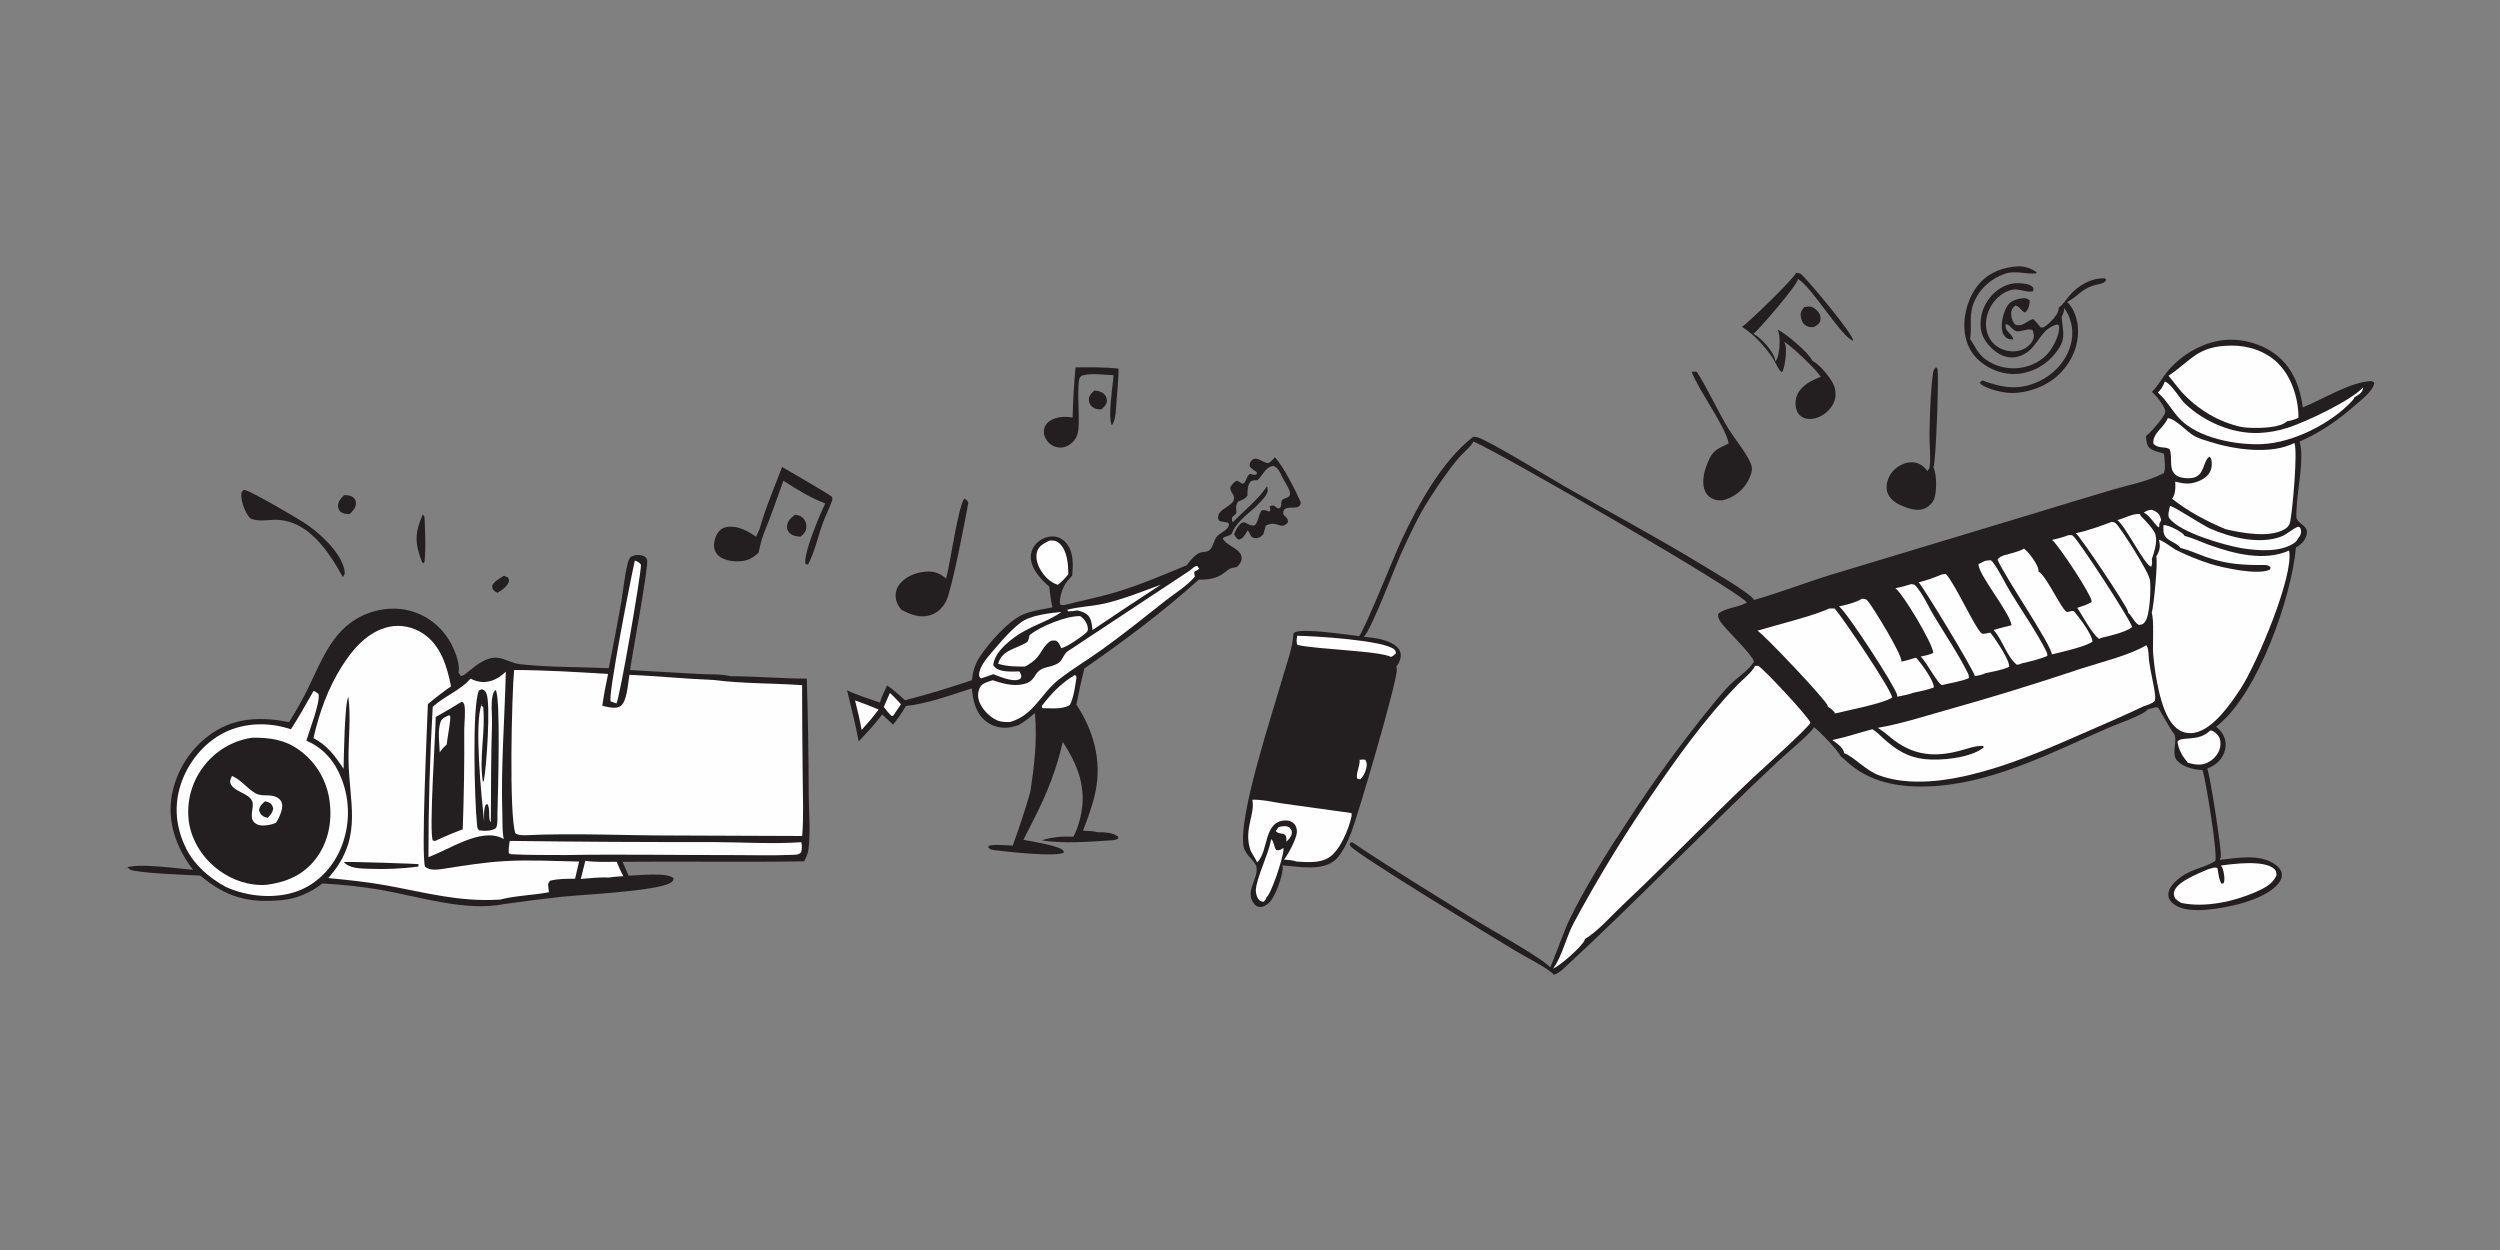 <svg width="512" height="256" viewBox="0 0 512 256" fill="none" xmlns="http://www.w3.org/2000/svg" class="headerSvg">
<rect x="0" y="0" width="512" height="256" fill="#808080" stroke="none"/>
<g clip-path="url(#clip0_18_2)">
<path d="M103.213 117.905C103.529 118.01 103.793 118.167 104.082 118.328C104.152 118.532 104.292 118.781 104.24 118.992C103.971 120.105 102.816 120.832 101.904 121.398C101.73 121.325 101.537 121.255 101.387 121.136C100.852 120.708 100.822 120.523 100.801 119.889C101.323 118.981 102.353 118.458 103.213 117.905Z" fill="#231F20"/>
<path d="M224.12 79.979C224.837 80.047 225.465 80.139 226.038 80.627C226.488 81.01 226.711 81.521 226.691 82.106C226.664 82.88 226.065 83.37 225.542 83.856C224.855 83.827 224.234 83.782 223.681 83.311C223.206 82.906 222.99 82.381 223.005 81.766C223.024 80.984 223.602 80.481 224.12 79.979Z" fill="#231F20"/>
<path d="M70.488 101.397C71.123 101.413 71.841 101.444 72.352 101.876C72.731 102.196 72.892 102.559 72.898 103.043C72.91 103.97 72.235 104.643 71.64 105.266C70.862 105.299 70.445 105.226 69.752 104.854C69.416 104.396 69.244 104.233 69.231 103.643C69.208 102.659 69.842 102.043 70.488 101.397Z" fill="#231F20"/>
<path d="M86.567 105.382L86.895 105.708C87.072 106.998 87.266 114.204 86.852 115.324L86.486 115.228L86.436 115.104C84.915 111.276 84.944 109.164 86.567 105.382Z" fill="#231F20"/>
<path d="M162.818 105.413C163.586 105.528 164.099 105.649 164.619 106.282C165.065 106.825 165.209 107.438 165.129 108.126C165.03 108.988 164.571 109.377 163.95 109.907C163.066 109.855 162.222 109.746 161.599 109.034C161.271 108.659 161.137 108.22 161.186 107.724C161.295 106.611 162.011 106.061 162.818 105.413Z" fill="#231F20"/>
<path d="M369.517 62.874C369.97 62.786 370.42 62.791 370.877 62.783C371.53 63.072 372.02 63.384 372.442 63.972C372.762 64.419 372.937 65.029 372.82 65.576C372.66 66.324 372.197 66.56 371.595 66.909C371.447 66.969 371.44 66.981 371.255 67.003C370.675 67.073 370.035 66.859 369.59 66.491C369.06 66.052 368.842 65.29 368.78 64.626C368.71 63.869 369.082 63.435 369.517 62.874Z" fill="#231F20"/>
<path d="M49.94 100.32L50.18 100.368C51.486 100.623 60.658 105.996 62.219 107C65.249 108.948 69.795 113.034 70.531 116.69C70.678 117.424 70.643 117.571 70.216 118.191C67.388 113.06 63.135 106.517 56.499 106.46C54.83 106.445 52.769 106.916 51.234 106.128C50.213 105.081 49.391 102.787 49.416 101.304C49.426 100.725 49.538 100.704 49.94 100.32Z" fill="#231F20"/>
<path d="M220.27 75.24C223.192 75.218 226.172 75.17 229.076 75.498C229.085 77.605 228.85 79.744 228.688 81.845C228.6 82.996 228.552 86.327 227.682 87.073C226.861 85.165 227.89 79.293 228.05 76.834C225.871 76.788 223.611 76.33 221.494 76.942C220.87 77.54 220.983 77.97 220.897 78.813C220.696 81.577 221.02 84.295 220.917 87.045C220.863 88.456 220.659 89.658 219.58 90.641C218.843 91.311 217.927 91.74 216.914 91.655C215.969 91.576 215.062 91.066 214.48 90.323C213.96 89.659 213.671 88.804 213.814 87.959C213.93 87.275 214.322 86.716 214.87 86.305C216.204 85.306 218.114 85.238 219.673 85.503C219.749 82.075 219.948 78.653 220.27 75.24Z" fill="#231F20"/>
<path d="M197.451 102.106C198.011 102.395 198.057 102.399 198.312 102.969C197.705 106.326 194.938 120.907 193.732 123.179C193.011 124.536 191.934 125.582 190.437 126.02C188.397 126.615 186.375 125.833 184.595 124.869C183.98 124.168 183.551 123.347 183.449 122.408C183.335 121.371 183.631 120.389 184.286 119.578C185.492 118.083 187.532 117.261 189.406 117.089C191.22 116.923 192.382 117.329 193.771 118.481C194.703 114.951 196.08 104.512 197.451 102.106Z" fill="#231F20"/>
<path d="M394.69 96.498C394.805 96.331 395.078 96.034 395.133 95.855C395.495 94.689 395.122 90.409 395.155 88.922C395.24 84.896 395.343 80.665 395.848 76.675C395.93 76.016 395.98 75.636 396.508 75.212L396.793 75.522C397.123 76.962 396.485 94.731 395.967 95.706C396.665 97.193 396.67 100.561 396.142 102.097C395.852 102.947 395.07 103.711 394.267 104.095C392.942 104.727 391.342 104.297 390.047 103.805C388.72 103.301 387.227 102.498 386.642 101.124C386.202 100.091 386.35 98.887 386.785 97.879C387.385 96.49 388.542 95.469 389.955 94.954C390.855 94.626 392.09 94.549 392.975 94.973C393.615 95.281 394.408 95.835 394.69 96.498Z" fill="#231F20"/>
<path d="M346.443 76.118C346.795 76.08 347.15 76.123 347.503 76.148C349.935 79.935 351.737 84.129 354.085 87.974C355.202 89.801 358.485 93.744 358.777 95.706C358.91 96.603 358.317 97.983 357.865 98.734C356.712 100.65 354.933 101.933 352.788 102.467C352.285 102.484 351.705 102.474 351.22 102.326C350.36 102.062 349.61 101.465 349.225 100.645C348.508 99.129 348.865 97.121 349.408 95.611C350.533 92.484 351.128 92.181 353.845 90.911L354.033 90.823C353.463 87.439 347.883 79.969 346.443 76.118Z" fill="#231F20"/>
<path d="M160.178 95.63C161.31 96.339 170.129 101.367 170.403 101.781C170.466 102.07 170.508 102.285 170.407 102.571C169.863 104.121 169.064 105.608 168.498 107.167C167.525 109.841 166.825 113.129 165.49 115.599L164.963 115.524C164.442 113.512 167.992 105.177 169.014 103.111C165.882 101.912 163.241 100.254 160.438 98.451C159.14 102.047 157.896 105.68 156.449 109.218C155.928 110.515 155.647 111.853 155.342 113.212C154.626 113.847 153.886 114.425 152.955 114.697C151.353 115.165 149.147 115.041 147.681 114.196C146.974 113.789 146.507 113.196 146.307 112.395C146.055 111.384 146.431 109.973 147 109.125C147.427 108.488 148.05 108.072 148.808 107.937C150.988 107.547 153.112 108.727 154.836 109.925L155.573 108.312C156.757 104.034 158.611 99.79 160.178 95.63Z" fill="#231F20"/>
<path d="M367.858 55.874C368.755 55.925 368.898 56.144 369.51 56.788C371.045 58.401 379.555 68.413 379.515 69.768C377.21 69.141 371.272 59.084 368.34 57.198C368.29 57.165 368.237 57.133 368.185 57.101C368.177 57.17 368.175 57.239 368.168 57.308C368.025 58.455 360.275 67.449 359.12 68.37C359.48 68.549 359.782 68.766 360.09 69.023C361.392 70.106 363.44 72.3 363.605 74.038C363.808 73.764 363.978 73.468 364.073 73.139C364.47 71.77 364.75 68.701 364.02 67.481C365.607 68.179 370.515 72.281 371.158 73.876C372.583 74.569 374.71 77.136 375.397 78.528C375.955 79.656 376.102 80.914 375.688 82.117C375.195 83.55 374.025 84.694 372.67 85.33C371.688 85.792 370.432 86.001 369.4 85.567C369.322 85.534 369.245 85.496 369.17 85.454C369.093 85.413 369.02 85.368 368.95 85.319C368.88 85.271 368.812 85.219 368.745 85.163C368.68 85.108 368.617 85.049 368.557 84.987C368.497 84.926 368.441 84.861 368.388 84.794C368.334 84.727 368.284 84.657 368.237 84.585C368.191 84.513 368.148 84.439 368.108 84.362C368.069 84.286 368.034 84.208 368.003 84.128C367.6 83.137 367.64 81.822 368.08 80.85C368.955 78.906 371.013 77.89 372.89 77.172C372.048 75.754 366.828 70.759 365.388 70.007C365.538 70.29 365.655 70.555 365.71 70.874C365.902 72.026 365.57 75.342 364.948 76.258C364.253 75.879 363.465 73.888 362.94 73.144C361.308 70.831 359.325 68.584 356.922 67.047L356.758 66.945C358.13 66.04 367.295 57.155 367.858 55.874Z" fill="#231F20"/>
<path d="M422.715 63.077C422.765 63.814 422.535 64.267 422.22 64.905C422.525 68.42 423.277 69.503 420.727 72.601C420.611 72.741 420.491 72.878 420.367 73.013C420.244 73.147 420.118 73.278 419.99 73.406C419.86 73.534 419.727 73.659 419.59 73.781C419.455 73.902 419.317 74.02 419.175 74.135C419.033 74.25 418.889 74.361 418.742 74.469C418.596 74.576 418.446 74.68 418.292 74.781C418.141 74.881 417.987 74.977 417.83 75.07C417.673 75.163 417.514 75.251 417.352 75.336C417.191 75.421 417.027 75.502 416.862 75.579C416.697 75.656 416.531 75.728 416.362 75.797C416.194 75.865 416.023 75.93 415.85 75.99C415.678 76.05 415.505 76.106 415.33 76.158C415.157 76.21 414.981 76.257 414.802 76.3C414.626 76.343 414.448 76.382 414.27 76.416C414.09 76.45 413.91 76.48 413.73 76.506C413.55 76.531 413.369 76.552 413.187 76.569C410.475 76.806 407.647 75.794 405.555 74.053C403.557 72.392 402.51 70.089 402.322 67.525C402.08 64.226 403.227 60.475 405.452 57.995C407.497 55.713 410.352 54.675 413.357 54.545C414.627 54.49 416.08 55.008 417.095 55.755L416.98 55.991C414.79 56.2 412.717 55.319 410.575 56.074C407.937 57.004 405.742 58.843 404.5 61.384C403.047 64.351 403.922 66.523 403.487 69.459C404.532 70.901 404.945 72.274 406.44 73.444C408.417 74.994 411.097 75.675 413.582 75.352C415.987 75.039 418.267 73.911 419.752 71.961C420.707 70.71 421.897 68.305 421.697 66.672L421.337 66.43C418.512 67.227 417.902 69.337 416.217 71.2C415.195 72.327 413.737 73.145 412.197 73.207C410.62 73.272 409.207 72.509 408.067 71.468C406.592 70.123 405.662 68.587 405.615 66.561C405.612 66.418 405.612 66.275 405.617 66.132C405.621 65.989 405.628 65.846 405.64 65.703C405.65 65.56 405.664 65.417 405.682 65.275C405.701 65.133 405.723 64.991 405.75 64.85C405.775 64.709 405.803 64.569 405.835 64.429C405.868 64.29 405.904 64.151 405.942 64.013C405.982 63.875 406.025 63.739 406.07 63.603C406.117 63.467 406.167 63.333 406.22 63.2C406.272 63.066 406.327 62.934 406.387 62.804C406.446 62.673 406.508 62.545 406.575 62.417C406.64 62.29 406.708 62.164 406.78 62.041C406.853 61.917 406.929 61.795 407.007 61.675C407.084 61.554 407.165 61.436 407.25 61.32C407.333 61.204 407.42 61.09 407.51 60.978C407.6 60.866 407.692 60.757 407.787 60.65C407.882 60.542 407.98 60.438 408.08 60.335C409.397 58.974 411.212 57.985 413.14 57.995C414.04 57.999 415.637 58.062 416.285 58.787C416.53 59.061 416.425 59.276 416.395 59.62C415.275 60.07 413.505 59.011 412.037 59.349C410.232 59.764 408.712 61.078 407.782 62.647C406.847 64.222 406.447 66.177 406.932 67.966C407.315 69.372 408.21 70.565 409.497 71.26C410.832 71.98 412.457 72.179 413.91 71.707C414.947 71.37 415.86 70.616 416.34 69.629C416.695 68.898 416.522 68.331 416.27 67.618C415.36 67.138 413.925 68.043 412.932 67.82C412.12 67.637 411.575 66.374 410.75 66.391C410.567 68.047 412.027 68.169 412.322 69.486C411.74 69.582 411.425 69.434 410.895 69.198C410.365 68.688 410.127 68.259 410.012 67.535C409.772 66.01 410.37 63.614 411.287 62.375C411.865 61.595 413.282 61.169 414.21 61.085C414.872 61.025 415.17 61.094 415.667 61.515C415.675 61.688 415.675 61.857 415.662 62.03C415.605 62.771 415.297 63.541 414.745 64.012C413.947 63.76 413.74 62.819 412.79 62.57C412.6 62.696 412.412 62.83 412.272 63.013C411.957 63.419 411.855 63.971 411.892 64.462C411.952 65.217 412.215 66.019 412.802 66.516C414.415 66.967 415.012 65.634 416.455 65.346C416.962 65.897 417.447 66.454 417.912 67.042L418.49 67.063C419.187 66.642 419.735 66.156 420.282 65.555C420.915 64.864 421.667 63.967 421.63 62.978C421.672 62.949 421.715 62.922 421.755 62.892C422.61 62.277 423.132 61.344 423.805 60.552C425.54 58.51 428.35 56.833 431.12 57.017L431.37 57.323C430.937 57.966 430.622 58.027 429.87 58.19C426.16 58.993 426.212 60.294 423.355 61.857C424.73 63.105 425.48 65.406 425.572 67.223C425.742 70.559 424.47 73.718 422.205 76.148C419.692 78.847 415.992 80.35 412.325 80.488C410.505 80.556 407.075 79.771 405.622 78.641L405.505 78.297L405.957 77.916C410.08 79.405 413.425 80.063 417.627 78.073C420.447 76.737 422.755 74.369 423.827 71.417C424.682 69.065 424.602 66.618 423.525 64.349C423.305 63.885 423.03 63.48 422.715 63.077Z" fill="#231F20"/>
<path d="M243.078 115.751C243.668 114.88 244.851 113.419 245.89 113.144C246.39 113.012 246.974 113.057 247.443 112.843C248.344 112.431 248.548 110.836 249.071 110.063C249.719 109.105 251.372 108.718 251.692 107.561C251.745 107.368 251.59 107.205 251.502 107.035C250.924 106.935 250.346 106.828 249.769 106.714C249.461 106.295 249.407 106.251 249.494 105.705C249.749 104.097 252.48 103.688 252.72 102.192C252.882 101.161 251.827 100.851 251.987 99.74C252.395 99.188 252.695 98.657 253.382 98.451C253.745 98.674 254.11 98.886 254.482 99.094C255.325 98.758 255.147 97.548 256.027 97.042C256.517 97.193 256.857 97.349 257.35 97.152L257.422 96.728C256.867 96.368 256.407 96.03 255.945 95.55C255.915 95.051 255.932 94.771 256.292 94.363C257.352 93.153 258.532 94.867 259.805 94.844C260.332 94.478 260.685 94.164 261.072 93.648C262.657 95.136 265.547 100.829 266.417 102.965C266.06 104.656 264.072 103.462 263.027 104.322C262.202 105.837 263.842 105.505 263.772 106.951C263.622 107.123 263.455 107.329 263.26 107.449C262.78 107.747 262.537 107.715 262.042 107.564C260.892 107.213 260.31 107.091 259.222 107.67C259.04 108.237 258.885 108.806 258.735 109.381C258.345 109.862 257.897 110.194 257.25 110.209C255.885 110.241 256.16 109.176 255.522 108.62C255.459 108.727 255.395 108.833 255.33 108.939C254.885 109.664 254.552 110.332 253.695 110.537C253.177 110.243 253 109.906 252.735 109.386C252.972 108.878 253.207 108.324 253.54 107.872C255.01 105.878 255.13 107.831 256.945 107.597C257.655 107.04 257.775 105.384 258.347 104.564C259.03 104.342 259.26 104.532 259.91 104.781L260.177 104.529L260.027 103.718C261.22 103.164 260.96 103.97 261.942 104.152C262.752 103.565 262.137 103.119 262.575 102.439C262.862 101.994 263.83 102.13 264.212 101.306C264.322 100.348 262.997 98.559 262.565 97.62C262.145 96.708 261.775 95.781 260.767 95.407C258.992 95.734 258.757 97.276 257.522 98.334C257.002 98.333 256.63 98.362 256.152 98.576C255.4 99.479 255.527 100.407 255.477 101.519C254.905 102.264 254.465 102.35 253.607 102.705C252.952 103.529 253.195 104.091 253.217 105.112C252.93 105.405 252.632 105.68 252.32 105.949L252.322 106.747L252.542 106.89C254.7 104.673 257.742 102.241 259.42 99.688C259.455 99.636 259.487 99.583 259.52 99.53L259.642 100.561C259.287 101.821 257.897 103.003 257 103.938C255.317 105.455 253.052 107.107 252.275 109.291C251.627 109.943 250.92 109.709 250.422 110.259C251.067 111.935 255.147 112.52 254.135 115.029C253.975 115.427 253.647 115.775 253.37 116.095L252.825 116.229C252.56 116.293 252.692 116.265 252.457 116.294C250.88 116.483 250.522 118.838 245.519 118.708C238.272 125.231 230.101 131.35 222.086 136.893C221.45 139.356 220.927 141.816 220.447 144.313C223.934 149.579 225.649 155.664 224.389 161.958C223.831 164.742 222.824 167.488 221.791 170.13C222.662 170.199 223.858 170.145 224.669 170.436C226.093 170.449 227.819 170.422 228.991 171.346L229.034 171.722C228.574 171.951 228.266 172.064 227.75 172.086C223.647 172.364 217.337 172.856 213.36 172.084C215.573 171.407 217.545 171.262 219.85 171.35C220.546 170.002 221.017 168.523 221.336 167.041C222.575 161.29 220.757 156.73 217.664 151.947C216.35 157.616 214.475 162.374 211.852 167.543L209.595 171.996C211.228 172.295 216.132 173.102 217.426 173.931C217.777 174.155 217.798 174.192 217.884 174.593C216.407 175.592 205.946 174.397 203.611 174.105C202.972 174.024 202.734 173.966 202.354 173.471L202.682 173.151C204.216 172.905 205.858 173.106 207.405 173.184C208.742 169.539 209.95 165.851 211.027 162.121C211.839 156.662 212.444 151.573 211.954 146.035C210.859 146.971 209.826 147.824 208.556 148.521C207.88 148.723 207.178 148.942 206.474 149.013C204.783 149.184 203.066 148.712 201.769 147.601C199.769 145.888 199.259 143.463 199.035 140.975C194.749 142.329 189.998 144.121 185.524 144.589C184.726 145.946 183.891 147.18 182.897 148.402L180.665 146.33C179.194 148.289 177.534 150.055 175.865 151.844C175.197 148.332 174.32 144.859 173.485 141.384C175.619 142.393 177.973 143.092 180.197 143.889C180.57 142.671 181.147 141.525 181.681 140.372C182.994 141.255 184.161 142.361 185.352 143.399C189.968 142.265 194.521 140.8 199.032 139.306C199.272 137.414 199.675 135.993 200.739 134.393C202.588 131.61 206.55 127.074 209.637 125.794C211.441 125.045 213.624 124.772 215.541 124.387C215.212 122.967 215.016 121.61 214.904 120.158C214.452 119.77 214.019 119.361 213.606 118.93C212.32 117.563 211.014 115.856 211.113 113.876C211.167 112.781 211.696 111.787 212.506 111.06C213.39 110.267 214.587 109.795 215.781 109.868C216.821 109.931 217.735 110.455 218.393 111.25C219.901 113.076 219.789 115.672 219.58 117.89C219.219 118.311 218.826 118.706 218.484 119.143C217.63 120.231 216.915 122.378 217.079 123.78C217.604 123.977 217.679 123.972 218.229 123.848C221.622 122.971 225.06 122.321 228.42 121.312C233.444 119.803 238.24 117.756 243.078 115.751Z" fill="#231F20"/>
<path d="M182.25 141.922C183.057 142.605 183.782 143.462 184.519 144.223L182.967 146.528L182.657 146.666C182.01 146.139 181.514 145.431 180.995 144.783L182.25 141.922Z" fill="#FEFEFE"/>
<path d="M175.115 143.446C176.75 144.019 178.35 144.628 179.941 145.315C179.423 146.024 178.848 146.703 178.303 147.392L176.461 149.493C176.101 147.451 175.626 145.456 175.115 143.446Z" fill="#FEFEFE"/>
<path d="M220.147 138.213C220.281 138.309 220.38 138.508 220.473 138.645C220.197 140.476 219.948 142.679 219.134 144.343C217.611 145.353 215.275 145.033 213.523 145.031C213.383 144.903 213.39 144.774 213.344 144.595C215.418 141.909 217.245 139.996 220.147 138.213Z" fill="#FEFEFE"/>
<path d="M218.551 124.886C220.972 124.238 223.499 124.195 225.94 123.656C229.944 122.77 233.907 121.148 237.75 119.738C233.058 122.8 228.388 125.897 223.742 129.028C223.603 127.886 223.549 126.514 222.531 125.766C222.016 125.387 221.245 125.146 220.625 125.016C219.986 125.131 219.401 125.202 218.749 125.201L218.551 124.886Z" fill="#FEFEFE"/>
<path d="M203.43 138.076L200.934 138.942C200.684 138.717 200.568 138.684 200.531 138.346C200.369 136.858 202.095 134.785 203.021 133.7C204.693 131.739 207.708 128.166 209.838 126.992C211.65 125.993 215.309 125.491 217.377 125.334C214.318 127.537 210.675 128.169 207.162 130.975C205.492 132.309 203.667 134.013 203.418 136.223C203.951 136.987 204.497 137.217 205.399 137.388C206.504 137.597 207.666 137.541 208.786 137.512C209.071 138.094 209.281 138.274 209.075 138.915C208.948 139.008 208.822 139.092 208.677 139.154C207.383 139.712 204.718 138.567 203.43 138.076Z" fill="#FEFEFE"/>
<path d="M214.876 110.738C215.003 110.714 214.988 110.713 215.143 110.704C215.872 110.661 216.408 110.763 216.965 111.277C218.608 112.791 218.738 115.491 218.808 117.581C218.127 118.417 217.502 119.138 216.62 119.765C214.962 119.201 213.835 117.999 212.976 116.488C212.412 115.495 212.043 114.028 212.417 112.911C212.81 111.732 213.849 111.262 214.876 110.738Z" fill="#FEFEFE"/>
<path d="M221.254 126.191C222.047 126.761 222.639 127.558 222.783 128.553C222.834 128.907 222.785 129.255 222.512 129.512C221.621 130.352 218.469 132.576 217.34 132.734L217.237 132.503C216.985 131.946 216.834 131.543 216.289 131.214C215.788 131.17 215.378 131.086 214.939 131.42C212.981 132.909 213.49 134.589 209.95 136.5C208.088 136.53 206.223 136.498 204.426 135.943C204.436 135.905 204.443 135.867 204.454 135.83C205.235 133.141 208.127 132.851 210.104 131.659C210.713 131.291 210.688 130.738 210.841 130.096C212.945 128.302 218.593 126.031 221.254 126.191Z" fill="#FEFEFE"/>
<path d="M243.719 116.816C244.146 116.479 244.665 115.872 245.207 115.913L245.594 116.46C245.291 116.772 244.979 116.905 244.583 117.077C244.585 117.45 244.615 117.738 244.707 118.099C243.069 120.033 240.72 121.411 238.741 122.976C234.426 126.39 230.174 129.801 225.702 133.017C222.809 135.097 219.694 136.95 216.885 139.132C213.198 141.996 211.803 146.382 206.93 147.851C206.055 147.915 204.994 147.873 204.184 147.511C202.663 146.831 201.133 145.266 200.557 143.696C200.193 142.702 200.233 141.743 200.688 140.784C201.119 139.877 202.415 139.618 203.306 139.312C205.285 139.965 207.368 140.58 209.465 140.139C210.66 139.887 211.25 139.497 211.925 138.479C213.216 136.189 214.851 137.006 216.791 135.766C217.652 135.216 217.785 133.971 218.691 133.361L243.719 116.816Z" fill="#FEFEFE"/>
<path d="M124.672 136.843C125.572 132.379 126.42 127.906 127.216 123.422C127.657 120.814 127.893 117.995 128.539 115.441C128.685 114.865 128.83 114.329 129.328 113.958C130.112 113.621 131.038 113.538 131.84 113.885C132.186 114.035 132.396 114.322 132.524 114.679C132.915 115.77 129.449 134.17 129.039 137.228L143.215 138.037C145.251 138.151 147.728 138.01 149.69 138.493C154.874 138.494 160.039 138.976 165.233 138.979C165.471 146.803 165.6 154.629 165.62 162.457C165.651 166.15 166.01 170.144 165.599 173.797C165.49 174.762 165.129 175.553 164.682 176.403C152.298 176.604 139.901 176.381 127.513 176.503L128.738 179.348C130.687 179.289 136.592 178.59 137.973 179.864C137.821 180.408 137.779 180.523 137.26 180.829C134.396 182.519 119.047 183.235 114.987 183.661C111.098 184.1 107.216 184.592 103.341 185.137C95.453 186.764 85.902 183.641 78.091 182.262C74.102 181.591 70.087 181.148 66.048 180.932C63.505 182.85 60.863 184.049 57.68 184.348C50.718 185.002 46.337 183.725 40.998 179.313C38.888 179.234 28.111 178.804 26.692 178.117C26.506 178.027 26.27 177.768 26.104 177.63L25.811 177.698L25.839 177.907L25.673 177.79C27.97 176.616 36.563 177.927 39.555 178.139C39.329 177.877 39.118 177.603 38.92 177.318C35.877 172.952 34.226 168.002 35.226 162.663C35.287 162.348 35.356 162.035 35.432 161.724C35.509 161.412 35.593 161.103 35.684 160.796C35.776 160.488 35.875 160.183 35.981 159.88C36.088 159.578 36.202 159.278 36.323 158.981C36.444 158.684 36.572 158.39 36.708 158.1C36.843 157.809 36.986 157.521 37.135 157.238C37.285 156.954 37.441 156.674 37.604 156.398C37.767 156.122 37.937 155.849 38.114 155.581C38.29 155.314 38.473 155.05 38.662 154.791C38.851 154.532 39.047 154.278 39.248 154.029C39.45 153.779 39.658 153.535 39.871 153.296C40.085 153.056 40.304 152.822 40.529 152.594C40.755 152.365 40.985 152.143 41.221 151.925C41.457 151.708 41.698 151.496 41.944 151.291C42.19 151.085 42.441 150.886 42.697 150.693C42.953 150.499 43.214 150.312 43.479 150.132C48.334 146.863 53.656 146.801 59.211 147.883C60.649 145.593 61.954 143.275 63.146 140.847C65.616 135.819 67.624 130.207 72.548 127.022C75.709 124.977 79.81 124.139 83.497 124.972C87.004 125.764 89.948 127.922 91.872 130.937C92.899 132.547 94.333 135.777 93.897 137.725L94.365 138.437C95.075 138.337 95.379 137.97 95.934 137.529C97.543 136.209 99.639 134.508 101.837 134.705C103.411 134.845 104.809 135.844 106.517 136.031C112.519 136.691 118.641 136.568 124.672 136.843Z" fill="#231F20"/>
<path d="M119.874 176.29C121.968 176.618 124.179 176.496 126.297 176.495C126.707 177.514 127.138 178.482 127.674 179.442C126.685 179.524 125.645 179.546 124.672 179.729C122.82 179.603 120.8 179.874 118.948 180.001C119.242 178.76 119.551 177.523 119.874 176.29Z" fill="#FEFEFE"/>
<path d="M130.015 114.802C130.56 115.018 130.944 115.143 131.273 115.667C131.222 118.202 126.936 142.818 126.25 144.072L125.062 143.644C124.484 142.473 129.163 118.565 130.015 114.802Z" fill="#FEFEFE"/>
<path d="M104.486 172.217C118.331 172.402 132.177 172.48 146.024 172.45C151.98 172.494 158.169 172.885 164.104 172.486C164.295 173.246 164.231 173.768 164.093 174.524C163.531 175.135 162.923 175.045 162.107 175.079C158.149 175.248 154.129 175.113 150.165 175.122C138.736 175.146 127.275 174.916 115.852 175.115C112.067 175.074 108.28 175.157 104.5 174.934L104.566 174.739L104.243 174.861C104.065 174.215 104.3 173.074 104.352 172.379L104.486 172.217Z" fill="#FEFEFE"/>
<path d="M96.35 138.988C97.806 139.701 99.213 139.911 100.778 139.377C101.878 139.002 102.744 138.339 103.594 137.566C103.362 147.273 102.559 157.069 102.882 166.773C102.935 168.376 102.818 170.27 103.179 171.831C103.055 171.766 102.929 171.703 102.801 171.643C98.374 169.516 91.972 174.021 87.747 175.528C87.737 165.26 88.03 155.001 88.624 144.75C90.906 142.626 94.428 141.308 96.35 138.988Z" fill="#FEFEFE"/>
<path d="M101.908 165.586C101.792 166.705 102.066 168.655 101.583 169.605C100.576 170.237 99.305 170.207 98.166 170.065C97.665 169.662 97.758 169.385 97.686 168.757C97.2 164.476 96.649 144.305 98.097 141.411L98.701 141.136C99.254 141.379 99.46 141.551 99.668 142.164C100.481 144.559 99.656 157.01 99.089 159.917L98.893 160.122C98.074 155.162 99.467 149.839 98.957 144.778L98.589 144.577L98.776 143.977L98.885 144.267L98.656 144.203C97.068 148.105 98.609 163.133 99.14 168.249C99.153 167.147 99.018 165.798 99.492 164.787L99.82 164.669C100.501 165.719 99.871 167.642 100.524 168.417C100.56 161.665 100.553 154.968 100.762 148.218C100.809 146.729 100.606 145.251 100.715 143.764C100.773 142.98 100.865 141.829 101.493 141.291C102.581 142.504 101.968 162.331 101.908 165.586Z" fill="#231F20"/>
<path d="M94.546 143.72L94.755 143.788C94.827 143.889 95.049 144.132 95.074 144.237C95.402 145.615 95.081 147.958 95.076 149.445C95.12 156.246 95.018 163.045 94.77 169.842C92.832 170.563 90.962 171.351 89.094 172.24L88.632 172.12C87.84 170.403 89.188 150.612 89.237 146.826C91.044 145.85 92.794 144.789 94.546 143.72Z" fill="#231F20"/>
<path d="M91.981 146.464L92.205 146.685C92.347 147.393 91.594 151.304 91.481 152.486C90.966 152.944 90.54 153.371 90.157 153.948L90.056 154.102C90.01 152.085 89.579 149.756 90.235 147.819C90.487 147.078 91.324 146.786 91.981 146.464Z" fill="#FEFEFE"/>
<path d="M64.227 141.477C64.627 141.643 64.904 141.846 65.237 142.121C65.628 143.838 63.333 149.654 62.745 151.696L62.884 151.756C66.333 153.27 68.585 155.978 69.941 159.454C70.055 159.744 70.162 160.037 70.261 160.332C70.361 160.627 70.453 160.925 70.538 161.225C70.623 161.524 70.7 161.826 70.77 162.13C70.841 162.433 70.903 162.739 70.959 163.045C71.014 163.352 71.061 163.66 71.101 163.969C71.141 164.278 71.174 164.588 71.198 164.898C71.223 165.209 71.24 165.52 71.25 165.832C71.259 166.143 71.261 166.455 71.255 166.766C71.25 167.078 71.236 167.389 71.215 167.7C71.194 168.011 71.165 168.321 71.129 168.63C71.093 168.94 71.049 169.248 70.997 169.556C70.946 169.863 70.887 170.169 70.82 170.473C70.754 170.778 70.68 171.08 70.599 171.381C70.517 171.682 70.428 171.981 70.332 172.277C70.237 172.574 70.133 172.867 70.023 173.159C69.912 173.45 69.795 173.739 69.67 174.024C67.99 177.805 64.963 180.983 61.053 182.46C56.431 184.204 50.63 183.649 46.218 181.628C42.901 179.814 39.9 177.268 38.169 173.859C36.031 169.649 35.558 165.099 37.035 160.603C38.481 156.203 41.735 152.129 45.913 150.045C50.135 147.939 55.154 147.874 59.574 149.355C61.25 146.812 62.712 144.118 64.227 141.477Z" fill="#FEFEFE"/>
<path d="M51.604 151.093C55.294 151.014 58.459 151.491 61.508 153.766C61.711 153.918 61.909 154.075 62.104 154.236C62.298 154.398 62.489 154.564 62.675 154.735C62.861 154.906 63.043 155.082 63.221 155.262C63.398 155.442 63.571 155.627 63.739 155.816C63.908 156.004 64.071 156.197 64.23 156.394C64.389 156.591 64.543 156.791 64.692 156.996C64.841 157.2 64.984 157.408 65.123 157.62C65.261 157.832 65.395 158.047 65.522 158.265C65.65 158.483 65.773 158.704 65.889 158.929C66.006 159.153 66.118 159.38 66.223 159.61C66.329 159.84 66.428 160.072 66.522 160.307C66.617 160.542 66.705 160.779 66.787 161.018C66.869 161.257 66.945 161.498 67.016 161.741C67.086 161.984 67.15 162.228 67.209 162.475C67.267 162.721 67.319 162.968 67.365 163.217C67.41 163.466 67.45 163.715 67.484 163.966C68.073 168.153 67.276 172.473 64.675 175.882C62.11 179.245 58.616 180.684 54.561 181.216C51.108 181.455 47.705 180.313 44.919 178.292C41.68 175.942 39.295 172.373 38.693 168.388C38.658 168.143 38.629 167.899 38.607 167.653C38.584 167.408 38.568 167.162 38.557 166.915C38.546 166.669 38.542 166.423 38.543 166.176C38.544 165.929 38.551 165.683 38.565 165.437C38.578 165.191 38.597 164.945 38.622 164.7C38.647 164.454 38.678 164.21 38.715 163.966C38.752 163.722 38.795 163.479 38.844 163.238C38.893 162.996 38.947 162.756 39.008 162.517C39.069 162.278 39.135 162.04 39.207 161.805C39.279 161.569 39.356 161.335 39.44 161.103C39.523 160.871 39.612 160.641 39.706 160.413C39.801 160.185 39.901 159.96 40.006 159.737C40.112 159.514 40.222 159.294 40.339 159.077C40.455 158.859 40.576 158.644 40.703 158.433C40.829 158.221 40.961 158.013 41.097 157.808C41.234 157.602 41.375 157.4 41.522 157.202C43.975 153.876 47.516 151.697 51.604 151.093Z" fill="#231F20"/>
<path d="M47.508 158.914C49.467 159.728 50.698 161.641 52.508 162.556C53.78 163.198 55.43 162.541 56.791 163.345C57.312 163.652 57.656 164.041 57.772 164.646C57.98 165.731 57.112 167.648 56.514 168.512C55.554 168.942 53.751 169.287 52.754 168.872C50.498 167.934 52.273 165.3 51.613 164.004C50.772 162.354 47.945 162.18 47.232 160.489C46.987 159.909 47.301 159.469 47.508 158.914Z" fill="#FEFEFE"/>
<path d="M54.282 164.108C54.547 164.167 54.854 164.225 55.093 164.354C55.714 164.686 55.793 164.988 55.961 165.612C55.797 166.469 55.404 166.883 54.824 167.499C54.544 167.416 54.156 167.326 53.907 167.164C53.323 166.785 53.237 166.514 53.052 165.887C53.197 165.021 53.655 164.664 54.282 164.108Z" fill="#231F20"/>
<path d="M64.207 151.153C65.362 145.982 67.195 140.916 70.036 136.43C72.292 132.868 75.378 129.298 79.701 128.369C82.104 127.853 84.665 128.422 86.697 129.784C90.293 132.192 91.584 136.555 92.365 140.567C90.715 141.715 89.155 142.903 87.628 144.211C87.474 148.694 86.216 175.413 87.061 177.536C88.173 178.356 89.64 178.113 90.922 177.914C95.006 177.279 99.213 176.597 103.344 176.358C108.36 176.067 113.573 176.349 118.602 176.443L117.778 179.955C116.09 180 114.304 179.931 112.667 180.374C112.378 180.714 112.319 180.765 112.249 181.225L112.415 182.73C109.148 183.356 105.595 183.412 102.397 184.234C94.028 184.761 87.183 182.801 79.091 181.323C75.17 180.607 71.217 180.222 67.253 179.825C67.627 179.39 67.988 178.944 68.336 178.489C74.167 170.89 71.487 164.264 71.381 155.634C71.329 151.411 71.903 146.898 71.343 142.72C70.573 143.868 70.423 155.321 70.358 157.454C68.621 154.801 67.055 152.703 64.207 151.153Z" fill="#FEFEFE"/>
<path d="M70.393 176.55C71.553 176.411 85.621 176.928 85.712 176.967L85.699 177.463C82.372 177.921 78.873 178.065 75.519 177.93C73.78 177.86 71.613 177.879 70.393 176.55Z" fill="#231F20"/>
<path d="M105.295 137.213C111.695 137.241 118.145 137.629 124.531 138.029C124.082 140.196 123.662 142.352 123.347 144.544C124.411 144.764 126.083 145.296 127.067 144.617C128.475 143.645 128.594 139.86 128.915 138.199C134.677 138.464 140.427 139.024 146.191 139.27C152.183 140.025 158.253 139.904 164.27 140.318C164.279 146.612 164.32 152.905 164.394 159.199C164.43 163.185 164.604 167.238 164.287 171.213L138.101 171.111C127.942 171.125 117.678 170.579 107.535 171.058C106.823 171.034 106.15 171.094 105.556 170.648C104.224 167.113 104.807 142.175 105.295 137.213Z" fill="#FEFEFE"/>
<path d="M440.705 80.256L440.847 80.113C442.045 78.894 442.85 77.33 443.945 76.016C446.957 72.406 451.745 69.695 456.51 69.582C460.31 69.491 464.31 70.844 467.09 73.481C469.88 76.126 471.122 79.709 471.607 83.435C475.575 81.86 481.545 78.101 485.735 78.044L486.25 78.335C486.142 80.017 483.537 81.927 482.295 83.023C478.862 86.052 475.165 88.621 470.942 90.437C472.005 93.751 470.432 100.627 470.33 104.311C470.32 104.716 470.22 105.907 470.367 106.238C470.977 107.629 473.425 107.753 472.047 110.39C471.662 111.127 470.935 111.729 470.215 112.128C469.242 122.556 462.5 141.75 454.277 148.506C454.14 148.618 454 148.724 453.857 148.83C454.94 149.711 455.682 150.747 455.807 152.178C455.915 153.426 455.397 154.755 454.59 155.698C453.925 156.475 452.982 157.055 452.03 157.415C452.537 158.098 454.997 174.151 454.832 175.396C454.812 175.555 454.75 175.712 454.697 175.862C454.68 175.912 454.665 175.964 454.645 176.014C454.635 176.044 454.62 176.073 454.607 176.103C458.292 175.725 463.015 174.73 466.18 177.216C466.717 177.637 467.222 178.215 467.312 178.915C467.412 179.693 467.082 180.386 466.6 180.968C463.722 184.428 455.995 185.997 451.747 186.321C449.572 186.487 446.632 186.473 444.915 184.948C444.44 184.528 444.105 184.028 444.077 183.378C444.03 182.265 444.662 181.374 445.422 180.634C448.295 177.835 451.09 178.008 453.71 176.309C454.167 174.654 451.77 159.836 451.08 157.709C449.342 157.65 447.162 157.132 445.902 155.807C444.575 154.414 446.055 151.593 445.247 150.273L445.15 150.164C444.527 149.444 442.135 145.056 442.015 144.973C441.89 144.887 441.727 144.88 441.582 144.833L439.912 145.261C438.87 146.49 433.787 148.207 432.09 148.94C421.01 153.729 409.242 159.92 397.022 160.93C390.582 161.463 383.882 160.792 378.787 156.466C378.144 155.919 377.512 155.359 376.892 154.787C376.542 153.813 372.457 149.555 371.477 148.922C371.462 148.965 371.452 149.01 371.432 149.051C370.947 150.07 365.41 154.733 364.182 155.884C349.335 169.784 335.26 184.489 320.312 198.283C319.675 198.873 319.08 199.329 318.255 199.644C317.11 198.307 311.997 195.727 310.265 194.677C306.262 192.251 277.67 174.883 276.62 173.315C276.392 172.975 276.435 172.973 276.522 172.575L276.957 172.513C284.99 177.908 293.365 183.002 301.595 188.102C304.46 189.878 316.042 196.343 317.477 198.118C317.707 197.857 320.5 190.243 321.26 188.676C324.692 181.594 329.047 174.683 333.38 168.122C336.09 163.93 338.917 159.818 341.86 155.787C344.803 151.756 347.858 147.811 351.025 143.953C352.085 142.671 353.152 141.396 354.327 140.217C355.712 138.823 358.302 137.14 359.217 135.497C358.935 134.178 353.785 129.219 352.675 127.761C352.167 127.093 351.78 126.559 351.892 125.708C353.362 124.469 355.825 124.442 357.555 123.514L357.745 123.41C356.882 121.458 306.715 92.393 301.73 90.424C301.542 91.173 299.507 92.896 298.917 93.582C296.622 96.253 294.667 99.193 292.75 102.142C290.512 105.582 288.685 109.565 286.98 113.298C285.757 115.97 280.787 129.129 279.312 130.403C281.48 130.646 284.27 130.915 285.985 132.389C286.505 132.838 286.852 133.411 286.877 134.11C286.907 134.898 286.502 135.952 285.95 136.509C286.032 136.736 286.087 136.93 286.08 137.174C285.975 140.239 278.122 166.902 276.772 170.391C276.092 172.145 274.92 174.804 273.512 176.077C270.825 178.509 265.872 177.458 262.6 177.213C262.66 177.377 262.705 177.508 262.707 177.686C262.722 179.314 261.232 183.496 260.07 184.7C259.567 185.221 258.802 185.792 258.04 185.754C257.535 185.729 257.185 185.525 256.862 185.127C254.805 182.584 257.8 179.944 257.32 177.505C257.097 176.372 254.98 175.109 254.677 173.327C253.602 166.982 260.642 145.952 262.687 138.765C263.482 135.974 264.772 132.618 264.897 129.731C264.975 129.662 265.02 129.619 265.107 129.554C266.442 128.554 276.16 130.012 278.322 130.292C279.247 129.554 285.787 113.264 286.997 110.695C290.495 103.263 295.185 94.574 301.69 89.463C301.98 89.455 302.26 89.474 302.54 89.545C304.682 90.089 317.522 97.939 320.695 99.761C329.84 105.007 339.17 109.948 348.17 115.443C350.05 116.592 358.432 121.426 359.247 122.872C364.587 121.345 369.795 119.305 375.102 117.667L416.472 105.182C421.836 103.531 427.207 101.908 432.585 100.313C435.957 99.319 440.092 98.54 443.16 96.871C443.605 95.746 443.265 94.087 443.175 92.893C442.392 92.681 440.98 92.335 440.335 91.845C439.58 91.273 439.57 90.139 439.5 89.283C440.367 88.719 443.232 85.418 443.425 84.471C443.455 84.329 443.452 84.326 443.462 84.199C443.222 83.024 441.617 81.035 440.705 80.256Z" fill="#231F20"/>
<path d="M261.875 169.367C262.665 169.222 263.302 169.035 264.04 169.444C264.377 169.861 264.605 170.018 264.57 170.585C264.527 171.269 263.932 171.946 263.45 172.373C263.63 169.953 262.165 171.249 261.277 170.194L261.875 169.367Z" fill="#FEFEFE"/>
<path d="M278.443 155.618C278.873 155.537 279.173 155.523 279.603 155.598C279.84 156.037 279.935 156.247 279.898 156.766C279.833 157.667 279.323 158.942 278.638 159.547C278.35 159.635 278.21 159.53 277.933 159.436C277.685 158.209 278.56 156.921 278.443 155.618Z" fill="#FEFEFE"/>
<path d="M439.03 104.967C439.62 104.635 440.038 104.386 440.745 104.418C441.433 104.709 442.048 104.972 442.353 105.718C442.458 105.97 442.53 106.233 442.6 106.496C442.478 106.759 442.37 107.046 442.215 107.29L442.233 107.838L442.025 107.979C440.99 107.026 440.3 105.612 439.03 104.967Z" fill="#FEFEFE"/>
<path d="M260.34 171.847C260.935 172.314 260.857 173.457 261.397 174.109C262.11 174.2 262.255 174.023 262.845 173.659C262.855 173.771 262.87 173.898 262.862 174.012C262.78 175.662 260.48 182.814 259.34 183.853C259.205 184.326 259.108 184.374 258.75 184.689C258.2 184.596 258.005 184.538 257.663 184.044C257.365 183.615 257.155 182.744 257.195 182.239C257.403 179.557 259.727 175.127 260.297 172.076L260.34 171.847Z" fill="#FEFEFE"/>
<path d="M433.637 106.509C434.965 106.22 436.912 105.08 438.237 105.284L438.482 105.714C439.275 106.546 441.51 108.714 441.505 109.878C441.802 111.195 441.13 113.225 440.697 114.495C440.77 115.095 440.795 115.497 440.565 116.063C439.225 115.784 435.457 107.949 433.637 106.509Z" fill="#FEFEFE"/>
<path d="M452.612 149.625C452.745 149.621 452.81 149.61 452.932 149.635C453.455 149.744 454.055 150.326 454.34 150.757C454.792 151.439 454.835 152.358 454.658 153.137C454.38 154.345 453.52 155.376 452.465 156C451.01 156.862 449.623 156.637 448.073 156.211L447.913 156.015C446.828 154.665 446.262 153.678 445.938 151.933C446.527 150.706 450.203 151.97 452.483 149.755L452.612 149.625Z" fill="#FEFEFE"/>
<path d="M265.665 130.203C268.86 130.247 283.57 131.091 285.598 133.049C285.895 133.337 285.842 133.441 285.86 133.83C285.555 134.097 285.275 134.377 284.892 134.53C282.215 133.271 269.91 133.021 265.723 132.086C265.403 131.427 265.583 130.915 265.665 130.203Z" fill="#FEFEFE"/>
<path d="M444.42 103.625C445.218 103.666 451.008 107.542 452.668 108.271C456.803 110.085 462.713 111.552 467.113 109.915C468.455 109.415 469.37 108.363 470.658 107.864L471.065 108.044C471.155 108.266 471.238 108.49 471.255 108.73C471.31 109.416 471.015 109.825 470.595 110.315C470.463 110.71 470.183 110.956 469.85 111.191C467.073 113.155 462.395 112.798 459.18 112.279C455.693 111.716 446.203 108.992 444.228 106.05C443.885 105.54 444.298 104.246 444.42 103.625Z" fill="#FEFEFE"/>
<path d="M391.405 119.625C391.79 119.688 392.045 119.651 392.31 119.949C393.772 121.594 394.912 124.174 396.055 126.087C398.382 129.981 401.068 133.92 403.073 137.981C403.218 138.275 403.237 138.554 403.217 138.879C401.617 139.577 399.517 139.858 397.805 140.28C397.79 140.287 397.778 140.298 397.763 140.3C397.043 140.38 394.423 135.405 393.355 134.466C394.23 134.275 395.127 134.129 395.93 133.715C395.925 133.666 395.923 133.616 395.918 133.567C395.67 131.556 389.872 121.828 388.182 120.455C389.292 120.256 390.335 119.972 391.405 119.625Z" fill="#FEFEFE"/>
<path d="M406.508 114.875C406.888 114.794 407.277 114.771 407.662 114.733C407.815 114.826 407.94 114.894 408.052 115.037C409.46 116.849 410.537 119.285 411.745 121.274C414.172 125.272 417.032 129.3 419.125 133.472C419.272 133.765 419.315 134.001 419.295 134.323C417.64 135.053 415.738 135.465 413.983 135.876C413.68 136.083 413.393 136.095 413.043 136.135C411 134.522 410.118 131.03 408.293 129.025C409.503 128.638 410.735 128.349 411.97 128.05C411.567 125.316 405.04 117.571 405.205 115.52L406.508 114.875Z" fill="#FEFEFE"/>
<path d="M443.363 78.125C444.848 78.73 446.305 81.564 447.608 82.78C451.52 86.426 457.198 88.871 462.58 88.675C463.588 88.633 464.589 88.524 465.583 88.347C466.576 88.169 467.553 87.926 468.513 87.616C472.128 86.462 481.368 82.134 483.968 79.338C483.95 79.516 483.953 79.576 483.91 79.734C483.69 80.548 482.848 80.969 482.183 81.374C482.075 81.704 481.93 81.858 481.695 82.112C477.435 86.728 469.655 90.648 463.333 90.953C458.088 91.206 450.27 89.757 446.488 85.861C444.89 84.215 443.785 82.048 442.068 80.529C442.018 80.484 441.965 80.44 441.915 80.395C442.653 79.736 442.998 79.031 443.363 78.125Z" fill="#FEFEFE"/>
<path d="M454.835 177.271C457.347 176.904 463.537 176.113 465.655 177.865C466.187 178.308 466.175 178.596 466.225 179.237C465.515 181.037 463.62 181.964 461.937 182.697C457.455 184.649 451.548 185.947 446.695 184.916C446.245 184.663 445.875 184.351 445.483 184.021C445.235 183.398 445.075 183.095 445.325 182.423C446.058 180.458 450.452 178.804 452.217 178.024C452.84 177.859 453.545 177.496 454.127 177.783C454.332 178.712 454.425 180.297 455.002 181L455.425 180.846C455.715 180.14 455.465 178.572 455.185 177.847C455.105 177.639 454.97 177.446 454.835 177.271Z" fill="#FEFEFE"/>
<path d="M423.545 109.625C423.88 109.602 424.207 109.511 424.51 109.706C425.515 110.359 436.292 126.873 436.662 128.426C435.267 129.517 432.045 130.22 430.297 130.644L429.897 130.849C428.367 129.698 426.597 126.205 425.415 124.491C426.41 124.156 427.457 123.866 428.352 123.308C428.352 123.187 428.357 123.18 428.342 123.042C428.197 121.655 421.59 111.613 420.267 110.575C421.39 110.313 422.467 110.047 423.545 109.625Z" fill="#FEFEFE"/>
<path d="M381.335 122.625C382 122.685 382.168 122.62 382.598 123.169C383.86 124.789 389.557 134.065 389.422 135.508C390.417 135.287 391.372 135.023 392.337 134.699C392.48 134.799 392.602 134.883 392.715 135.019C393.635 136.129 396.105 139.476 396.052 140.793C394.655 141.304 393.257 141.591 391.802 141.878C390.79 142.292 389.63 142.456 388.56 142.686C388.555 142.59 388.558 142.427 388.533 142.325C388.125 140.533 378.143 125.208 376.633 124.189C378.15 123.873 379.997 123.412 381.335 122.625Z" fill="#FEFEFE"/>
<path d="M397.742 117.625L398.527 117.553C400.427 119.595 404.52 128.704 405.81 129.691C406.2 129.99 407.09 129.605 407.603 129.565C407.82 129.818 408.03 130.076 408.223 130.349C408.985 131.441 411.665 135.343 411.455 136.58C409.965 137.247 408.177 137.532 406.59 137.875C405.965 138.233 405.16 138.324 404.462 138.477C404.05 136.926 393.692 119.875 392.932 119.261C394.532 118.887 396.225 118.256 397.742 117.625Z" fill="#FEFEFE"/>
<path d="M432.485 106.875C432.807 106.926 432.992 106.919 433.252 107.131C434.305 107.991 440.017 117.174 440.145 118.314C440.23 118.487 440.295 118.609 440.32 118.803C440.52 120.493 440.347 126.03 439.275 127.378C438.862 127.895 438.657 127.91 438.042 127.994C437.225 127.579 436.662 126.283 435.965 125.6L435.832 125.474C435.825 125.347 435.827 125.346 435.802 125.204C435.63 124.205 426.075 109.896 425.127 109.208C427.555 108.681 430.16 107.761 432.485 106.875Z" fill="#FEFEFE"/>
<path d="M410.415 113.728C411.67 113.353 413.41 113.027 414.513 112.353C415.438 112.985 417.32 115.577 417.478 116.667C417.493 116.774 417.473 116.924 417.465 117.024C419.185 117.959 422.4 125.345 423.373 125.327C423.963 125.317 424.06 125.002 424.753 125.195C425.763 126.378 428.478 129.904 428.535 131.415C427.05 132.47 422.158 133.537 420.218 134.028C420.105 131.989 410.63 118.23 409.103 114.634C409.358 114.08 409.875 113.984 410.415 113.728Z" fill="#FEFEFE"/>
<path d="M256.483 163.786C258.445 163.713 260.788 164.293 262.755 164.566L276.755 166.514C276.82 166.749 276.848 166.899 276.798 167.143C276.263 169.731 274.463 174.156 272.165 175.616C270.27 176.834 267.693 176.567 265.553 176.457C264.835 176.153 263.763 176.135 262.978 176.03C263.815 174.989 265.495 171.833 265.595 170.513C265.645 169.867 265.493 169.182 265.035 168.702C264.583 168.228 263.915 168.011 263.27 168.027C258.76 168.144 259.838 174.143 257.588 176.486C257.543 176.531 257.5 176.574 257.455 176.619C257.04 175.596 256.29 174.821 255.968 173.712C254.805 169.713 257.078 166.669 256.483 163.786Z" fill="#FEFEFE"/>
<path d="M374.587 124.625C374.97 124.602 375.357 124.622 375.74 124.628C377.377 126.474 387.41 141.293 387.505 142.861C385.753 144.074 378.157 145.541 375.837 146.106C375.465 145.467 374.915 145.115 374.325 144.701C374.315 144.641 374.308 144.58 374.295 144.521C374.08 143.45 361.28 129.961 359.93 129.164C363.787 127.979 371.337 126.174 374.587 124.625Z" fill="#FEFEFE"/>
<path d="M444.11 76.96C449.03 73.621 450.045 70.839 457.01 70.778C460.48 70.747 464.12 71.949 466.587 74.452C469.38 77.286 470.715 81.631 470.725 85.54C469.95 85.959 469.262 86.126 468.395 86.269C467.022 87.615 463.11 87.662 461.28 87.635C460.58 87.625 459.877 87.552 459.182 87.468C454.442 86.496 450.047 83.832 446.805 80.273C445.845 79.219 445.06 78.027 444.11 76.96Z" fill="#FEFEFE"/>
<path d="M443.965 85.624C445.635 85.829 447.768 88.343 449.33 89.258C450.263 89.804 451.525 90.141 452.555 90.472C457.458 92.046 465.08 93.194 469.89 90.721C470.61 92.267 469.508 104.708 469.015 106.905C468.85 107.639 468.515 108 467.885 108.38C464.833 110.225 459.065 109.145 455.8 108.38C451.773 106.655 448.29 104.851 444.843 102.143C445.558 101.218 445.558 99.751 445.488 98.645C446.26 98.805 447.098 99.013 447.888 99.034C449.2 99.067 450.998 98.43 451.948 97.513C452.029 97.436 452.106 97.355 452.178 97.269C452.251 97.184 452.319 97.095 452.383 97.002C452.446 96.91 452.505 96.815 452.56 96.717C452.613 96.618 452.662 96.518 452.705 96.415C452.75 96.311 452.789 96.206 452.823 96.099C452.856 95.992 452.883 95.883 452.905 95.773C452.927 95.663 452.943 95.552 452.955 95.441C452.965 95.329 452.97 95.217 452.97 95.105C452.965 94.49 452.96 93.938 452.508 93.51C451.133 94.502 451.563 96.831 449.648 97.688C448.743 98.094 447.108 97.992 446.198 97.617C443.81 96.635 445.103 93.726 444.33 91.98C443.225 91.352 442.015 91.966 441.005 90.854C440.83 88.705 443.175 87.546 443.923 85.737C443.938 85.7 443.95 85.662 443.965 85.624Z" fill="#FEFEFE"/>
<path d="M359.425 136.374L360.1 136.371C361.245 137.024 370.415 146.825 370.777 148.014C370.377 149.031 360.61 157.772 358.842 159.441C349.832 167.96 341.272 176.939 332.247 185.431C329.922 187.62 327.307 190.679 324.587 192.313C324.572 192.382 324.547 192.512 324.515 192.584C323.857 193.996 319.472 197.785 318.085 198.374C319.997 195.7 320.735 191.917 322.327 188.974C324.701 184.573 327.185 180.236 329.78 175.962C332.375 171.689 335.077 167.484 337.887 163.349C343.3 155.35 349.122 147.221 355.837 140.255C356.882 139.17 358.825 137.702 359.425 136.374Z" fill="#FEFEFE"/>
<path d="M384.55 149.064C389.08 148.303 393.713 146.81 398.138 145.56C407.553 142.926 416.894 140.057 426.163 136.951C430.073 135.672 436.14 134.206 439.55 132.139C439.625 132.243 439.628 132.241 439.7 132.368C440.088 133.041 440.017 134.52 440.122 135.322C440.435 137.75 441.155 140.236 441.39 142.631C441.42 142.943 441.368 143.245 441.29 143.546C440.815 144.117 439.558 144.438 438.85 144.715C434.883 146.63 430.802 148.336 426.772 150.113C415.442 155.108 397.138 163.226 384.913 158.819C382.02 157.776 379.75 155.004 377.688 154.25C377.68 154.188 377.673 154.128 377.66 154.066C377.443 153.078 376.055 152.112 375.263 151.555C378.008 150.994 380.753 150.057 383.47 149.344C384.315 149.841 385.042 150.628 385.772 151.281C388.297 153.54 390.685 155.084 394.14 155.463C397.505 155.832 403.54 155.252 406.23 153.098L406.182 152.781C404.6 152.641 402.635 153.435 401.098 153.825C396.278 155.044 392.215 154.734 388.09 151.732C386.885 150.853 385.855 149.812 384.55 149.064Z" fill="#FEFEFE"/>
<path d="M443.09 107.535C443.965 107.45 446.675 108.798 447.262 109.532C447.315 109.597 447.345 109.676 447.385 109.748L447.587 109.801C449.275 110.253 450.872 111.04 452.517 111.627C457.512 113.407 463.72 115.028 468.802 112.755C469.865 117.886 462.085 136.169 458.88 141.04C456.875 144.09 453.382 149.211 449.57 150.042C448.435 150.289 447.18 150.098 446.2 149.464C443.505 147.718 442.362 142.802 441.78 139.825C441.398 137.855 441.127 135.87 440.967 133.87C440.835 132.074 441.187 126.799 440.667 125.523C441.075 124.416 441.995 114.853 441.59 113.966C441.61 113.937 441.63 113.908 441.65 113.878C442.352 112.741 442.485 111.811 442.152 110.525C443.32 110.978 444.41 111.837 445.455 112.526C446.63 113.121 447.827 113.666 449.045 114.164C450.263 114.661 451.5 115.107 452.755 115.504C455.345 116.296 462.54 117.892 464.92 116.626L465.012 116.241C464.562 115.684 464.212 115.714 463.54 115.716C459.28 115.733 456.012 115.543 451.917 114.111C450.14 113.489 448.415 112.678 446.585 112.219C445.895 111.25 444.435 110.945 443.635 110.091C442.957 109.367 443.047 108.449 443.09 107.535Z" fill="#FEFEFE"/>
</g>
<defs>
<clipPath id="clip0_18_2">
<rect width="512" height="256" fill="white"/>
</clipPath>
</defs>
</svg>
